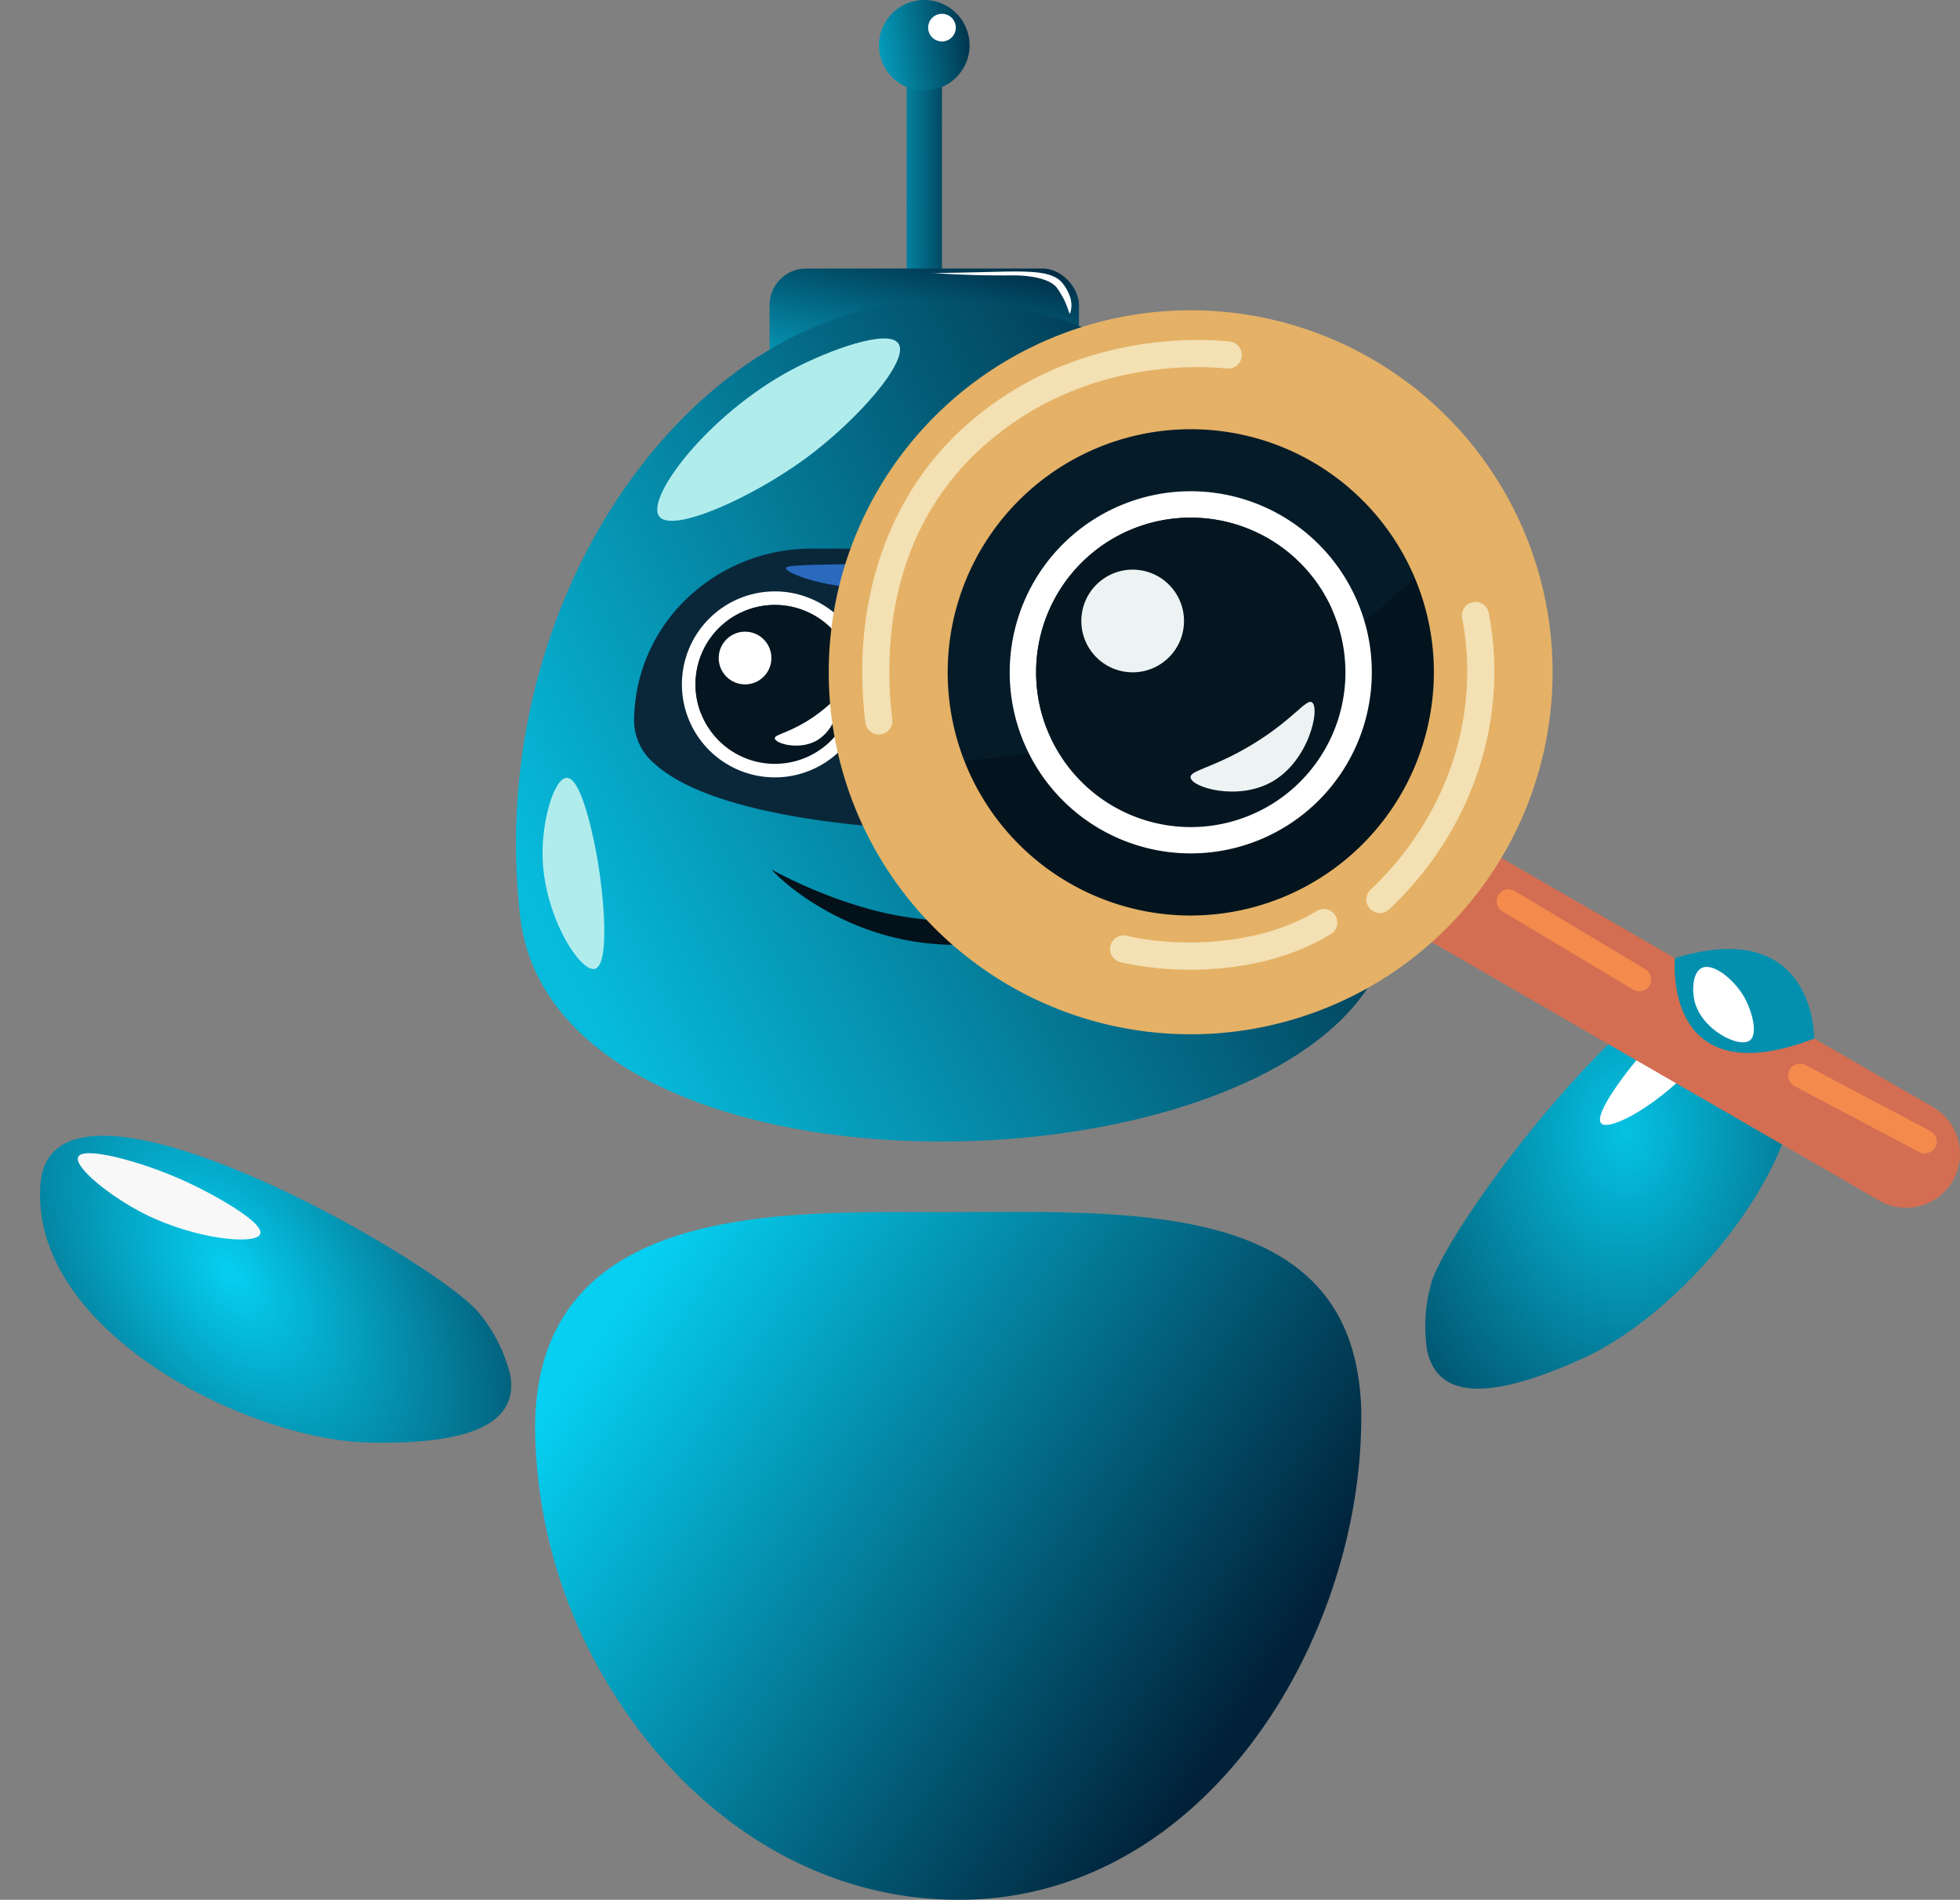 <svg xmlns="http://www.w3.org/2000/svg" xmlns:xlink="http://www.w3.org/1999/xlink" width="242.724" height="235.223" viewBox="0 0 242.724 235.223">
  <rect x="0" y="0" width="242.724" height="235.223" fill="#808080" stroke="none"/>
  <defs>
    <linearGradient id="linear-gradient" x1="-1.538" y1="0.545" x2="1.462" y2="0.479" gradientUnits="objectBoundingBox">
      <stop offset="0" stop-color="#06cff1"/>
      <stop offset="0.04" stop-color="#06cff1"/>
      <stop offset="1" stop-color="#013149"/>
    </linearGradient>
    <linearGradient id="linear-gradient-2" x1="0.18" y1="1.234" x2="0.788" y2="-0.16" gradientUnits="objectBoundingBox">
      <stop offset="0" stop-color="#04b1d1"/>
      <stop offset="0.04" stop-color="#06cff1"/>
      <stop offset="1" stop-color="#001e36"/>
    </linearGradient>
    <linearGradient id="linear-gradient-3" x1="-0.553" y1="0.654" x2="0.997" y2="0.428" gradientUnits="objectBoundingBox">
      <stop offset="0" stop-color="#06cff1"/>
      <stop offset="0.04" stop-color="#06cff1"/>
      <stop offset="1" stop-color="#01354d"/>
    </linearGradient>
    <linearGradient id="linear-gradient-4" x1="0.039" y1="0.618" x2="0.967" y2="0.171" gradientUnits="objectBoundingBox">
      <stop offset="0" stop-color="#07bbdc"/>
      <stop offset="1" stop-color="#011d34"/>
    </linearGradient>
    <linearGradient id="linear-gradient-5" x1="0.075" y1="0.198" x2="0.899" y2="0.659" gradientUnits="objectBoundingBox">
      <stop offset="0" stop-color="#06cff1"/>
      <stop offset="1" stop-color="#012139"/>
    </linearGradient>
    <radialGradient id="radial-gradient" cx="0.5" cy="0.5" r="0.999" gradientUnits="objectBoundingBox">
      <stop offset="0" stop-color="#06cff1"/>
      <stop offset="1" stop-color="#01223a"/>
    </radialGradient>
    <radialGradient id="radial-gradient-2" cx="0.5" cy="0.5" r="0.93" gradientUnits="objectBoundingBox">
      <stop offset="0" stop-color="#05c2e3"/>
      <stop offset="1" stop-color="#012840"/>
    </radialGradient>
  </defs>
  <g id="Group_1331" data-name="Group 1331" transform="translate(-1099.75 -236.384)">
    <g id="Group_8539" data-name="Group 8539" transform="translate(1195.056 236.384)">
      <rect id="Rectangle_79" data-name="Rectangle 79" width="4.378" height="28.732" transform="translate(16.967 7.525)" fill="url(#linear-gradient)"/>
      <rect id="Rectangle_80" data-name="Rectangle 80" width="38.312" height="18.881" rx="4.517" transform="translate(0 33.247)" fill="url(#linear-gradient-2)"/>
      <path id="Path_2335" data-name="Path 2335" d="M272.235,125.059a5.61,5.61,0,1,1-5.609-5.61A5.609,5.609,0,0,1,272.235,125.059Z" transform="translate(-247.47 -119.449)" fill="url(#linear-gradient-3)"/>
      <path id="Path_2336" data-name="Path 2336" d="M271.249,123.073a1.711,1.711,0,1,1-1.711-1.71A1.711,1.711,0,0,1,271.249,123.073Z" transform="translate(-248.193 -119.653)" fill="#fff"/>
      <path id="Path_2339" data-name="Path 2339" d="M285.434,162.282c-.139.021-.229-.8-.911-2.066a11.1,11.1,0,0,0-.685-1.095c-1.175-1.617-5.16-1.581-5.472-1.578-6.205.054-10.195-.34-10.193-.3s2.911-.028,5.043-.071c6.015-.122,9.6-.446,11.135,1.165a5.045,5.045,0,0,1,.958,1.539A3.227,3.227,0,0,1,285.434,162.282Z" transform="translate(-248.23 -123.446)" fill="#fff"/>
    </g>
    <g id="Group_1324" data-name="Group 1324" transform="translate(1163.646 273.567)">
      <path id="Path_2057" data-name="Path 2057" d="M1399.673,376.668c-1.962,27.2-64.319,36.185-93.488,19.745-8.1-4.567-13.645-11.1-14.62-19.745-4.482-39.768,21.846-76.179,52.094-76.179,10.965,0,23.842,4.2,34.5,13.494C1391.83,325.885,1401.879,346.151,1399.673,376.668Z" transform="translate(-1291.065 -300.489)" fill="url(#linear-gradient-4)"/>
      <path id="Path_2059" data-name="Path 2059" d="M1412.729,414.121c0,5.457-5.991,8.818-13.712,10.814-8.133,2.1-18.187,2.7-25.186,2.63-10.02-.1-29.345-1.836-36.314-8.184a7.03,7.03,0,0,1-2.588-5.26,21.066,21.066,0,0,1,6.444-15.141,22.259,22.259,0,0,1,15.565-6.268h33.781a22.192,22.192,0,0,1,17.38,8.272A20.952,20.952,0,0,1,1412.729,414.121Z" transform="translate(-1320.304 -361.964)" fill="#0a273a"/>
      <path id="Path_2062" data-name="Path 2062" d="M1343.783,336.7c1.612,2.126,11.52-2.323,18.174-7.22,6.377-4.693,12.888-12.1,11.452-14.191-1.276-1.86-8.593.791-13.195,3.237C1349.915,324,1342.027,334.388,1343.783,336.7Z" transform="translate(-1326.043 -309.94)" fill="#b1eced"/>
      <path id="Path_2063" data-name="Path 2063" d="M1300.95,487.787c.236,7.266,4.675,14.163,6.471,13.692,1.885-.494,1.118-9.171.248-13.942-.249-1.369-1.775-9.745-3.734-9.709C1302.4,477.857,1300.8,483.081,1300.95,487.787Z" transform="translate(-1297.647 -418.702)" fill="#b1eced"/>
      <g id="Group_1321" data-name="Group 1321" transform="translate(64.17 36.043)">
        <g id="Group_1320" data-name="Group 1320">
          <path id="Path_2064" data-name="Path 2064" d="M1508.238,423.465a9.84,9.84,0,1,1-.863-4.023A9.832,9.832,0,0,1,1508.238,423.465Z" transform="translate(-1486.889 -411.952)" fill="#393760"/>
          <path id="Path_2065" data-name="Path 2065" d="M1495.044,410.272a9.837,9.837,0,1,1-9.834,9.833,9.825,9.825,0,0,1,9.834-9.833Zm0-1.68a11.513,11.513,0,1,0,11.512,11.513,11.369,11.369,0,0,0-1.012-4.715,11.519,11.519,0,0,0-10.5-6.8Z" transform="translate(-1483.529 -408.592)" fill="#46aed2"/>
        </g>
        <path id="Path_2066" data-name="Path 2066" d="M1507.39,419.408c-3.671,8.874-12.781,8.621-18.136,7.59a9.834,9.834,0,0,1,18.136-7.59Z" transform="translate(-1486.908 -411.949)" fill="#2f4572"/>
        <circle id="Ellipse_593" data-name="Ellipse 593" cx="3.264" cy="3.264" r="3.264" transform="translate(4.558 4.985)" fill="#b1eced"/>
        <path id="Path_2067" data-name="Path 2067" d="M1525.756,448.789c.534.359-.193,3.784-2.626,5.094-2.163,1.164-5.028.312-5.095-.319-.049-.463,1.436-.59,3.92-2.094C1524.568,449.888,1525.384,448.539,1525.756,448.789Z" transform="translate(-1506.529 -435.367)" fill="#b1eced"/>
      </g>
      <g id="Group_1323" data-name="Group 1323" transform="translate(20.549 36.042)">
        <g id="Group_1322" data-name="Group 1322">
          <path id="Path_2068" data-name="Path 2068" d="M1377.406,423.463a9.841,9.841,0,1,1-.863-4.023A9.833,9.833,0,0,1,1377.406,423.463Z" transform="translate(-1356.057 -411.95)" fill="#051621"/>
          <path id="Path_2069" data-name="Path 2069" d="M1364.212,410.27a9.836,9.836,0,1,1-9.834,9.833,9.825,9.825,0,0,1,9.834-9.833Zm0-1.68a11.513,11.513,0,1,0,11.513,11.513,11.378,11.378,0,0,0-1.012-4.715,11.52,11.52,0,0,0-10.5-6.8Z" transform="translate(-1352.697 -408.59)" fill="#fff"/>
        </g>
        <path id="Path_2070" data-name="Path 2070" d="M1376.558,419.406c-3.671,8.874-12.781,8.621-18.136,7.59a9.834,9.834,0,0,1,18.136-7.59Z" transform="translate(-1356.076 -411.947)" fill="#051621"/>
        <circle id="Ellipse_594" data-name="Ellipse 594" cx="3.264" cy="3.264" r="3.264" transform="translate(4.558 4.985)" fill="#fff"/>
        <path id="Path_2071" data-name="Path 2071" d="M1394.924,448.787c.534.359-.193,3.784-2.627,5.094-2.163,1.165-5.028.312-5.094-.318-.049-.463,1.436-.59,3.92-2.094C1393.737,449.886,1394.552,448.537,1394.924,448.787Z" transform="translate(-1375.697 -435.365)" fill="#fff"/>
      </g>
      <path id="Path_2072" data-name="Path 2072" d="M1414.342,398.645c.1.653-4.324,2.192-8.9,2.614-7.425.685-14.229-1.667-14.128-2.49.045-.378,4.74-.423,14.128-.5C1412.984,398.211,1414.292,398.3,1414.342,398.645Z" transform="translate(-1357.889 -365.658)" fill="#296abd"/>
    </g>
    <g id="Group_1325" data-name="Group 1325" transform="translate(1166.016 386.438)">
      <path id="Path_2073" data-name="Path 2073" d="M1400.483,664.5c0,27.45-19.258,59.694-49.855,59.694-18.96,0-34.562-11.608-43.683-27.127a62.424,62.424,0,0,1-8.772-31.227c0-28.122,30.693-26.782,50.145-26.782,21.333,0,46.658-1.634,51.38,18.232A30.764,30.764,0,0,1,1400.483,664.5Z" transform="translate(-1298.173 -639.024)" fill="url(#linear-gradient-5)"/>
    </g>
    <g id="Group_1326" data-name="Group 1326" transform="matrix(0.588, 0.809, -0.809, 0.588, 1131.346, 360.767)">
      <path id="Path_2076" data-name="Path 2076" d="M1155.517,660.4c6.094,2.9,3.365,10.156-3.52,19.18-8.222,10.777-31.345,23.5-45.927,16.487h0a17.824,17.824,0,0,1-3.752-2.422c-14-11.77,37.5-34.64,45.1-34.619A19.354,19.354,0,0,1,1155.517,660.4Z" transform="translate(-1099.915 -659.024)" fill="url(#radial-gradient)"/>
      <path id="Path_2078" data-name="Path 2078" d="M1116.786,710.856c3.738-2.147,10.252-5.112,11.084-3.881.849,1.258-4.2,6.927-10.455,10.148-4.268,2.2-9.88,3.661-10.512,2.479C1106.188,718.264,1111.912,713.656,1116.786,710.856Z" transform="translate(-1104.532 -690.794)" fill="#f8f8f8"/>
    </g>
    <g id="Group_1327" data-name="Group 1327" transform="translate(1276.233 355.599)">
      <path id="Path_2079" data-name="Path 2079" d="M1629.012,594.611c1.492,6.583,9.167,5.516,19.485.786,12.322-5.65,29.819-25.409,26.186-41.175v0a17.807,17.807,0,0,0-1.538-4.193c-8.4-16.246-42.041,28.967-43.692,36.382A19.36,19.36,0,0,0,1629.012,594.611Z" transform="translate(-1628.746 -546.527)" fill="url(#radial-gradient-2)"/>
      <path id="Path_2081" data-name="Path 2081" d="M1700.07,560.539c-2.917,3.174-7.242,8.876-6.224,9.958,1.04,1.105,7.682-2.576,12.2-7.967,3.084-3.68,5.744-8.833,4.73-9.709C1709.627,551.83,1703.873,556.4,1700.07,560.539Z" transform="translate(-1672.039 -550.631)" fill="#fff"/>
    </g>
    <path id="Path_2082" data-name="Path 2082" d="M1385.947,511.861a58.846,58.846,0,0,0,5.314,2.531,56.2,56.2,0,0,0,5.437,1.968,42.188,42.188,0,0,0,11.168,1.876,37.609,37.609,0,0,0,5.615-.324,39.962,39.962,0,0,0,5.522-1.228,53.19,53.19,0,0,0,10.565-4.822,29.245,29.245,0,0,1-9.76,6.99,30.338,30.338,0,0,1-5.867,1.812c-.5.1-1.015.16-1.524.241s-1.021.129-1.534.17c-1.026.1-2.056.1-3.084.1a32.433,32.433,0,0,1-11.894-2.652,34.641,34.641,0,0,1-5.323-2.864,29.279,29.279,0,0,1-2.428-1.774A20.823,20.823,0,0,1,1385.947,511.861Z" transform="translate(-190.666 -167.82)" fill="#03111a"/>
    <g id="Group_1328" data-name="Group 1328" transform="translate(1202.398 274.815)">
      <path id="Path_2083" data-name="Path 2083" d="M1689.337,543.654h0a6.672,6.672,0,0,1-9.114,2.442l-55.275-31.913a6.672,6.672,0,0,1-2.442-9.114h0a6.672,6.672,0,0,1,9.114-2.442L1686.9,534.54A6.672,6.672,0,0,1,1689.337,543.654Z" transform="translate(-1550.156 -435.883)" fill="#d36e52"/>
      <path id="Path_2084" data-name="Path 2084" d="M1499.193,353.6a42.524,42.524,0,1,1-7.221-23.718A42.536,42.536,0,0,1,1499.193,353.6Z" transform="translate(-1411.849 -308.787)" fill="#04141e"/>
      <path id="Path_2085" data-name="Path 2085" d="M1493.864,328.2a59.735,59.735,0,0,1-9.5,12.225c-15.6,15.464-37.744,20.81-54,22.542a134.038,134.038,0,0,1-14.765.768,43.574,43.574,0,0,1,78.27-35.534Z" transform="translate(-1411.849 -307.363)" fill="#061b28"/>
      <path id="Path_2087" data-name="Path 2087" d="M1489.307,324.056a44.82,44.82,0,1,0,7.608,24.988A44.775,44.775,0,0,0,1489.307,324.056Zm-37.2,55.1a30.106,30.106,0,1,1,30.109-30.11A30.154,30.154,0,0,1,1452.1,379.154Z" transform="translate(-1407.293 -304.231)" fill="#e4b166"/>
    </g>
    <g id="Group_1330" data-name="Group 1330" transform="translate(1224.785 297.207)">
      <g id="Group_1329" data-name="Group 1329" transform="translate(0 0)">
        <path id="Path_2088" data-name="Path 2088" d="M1522.554,400.355a19.162,19.162,0,1,1-1.681-7.833A19.148,19.148,0,0,1,1522.554,400.355Z" transform="translate(-1480.98 -377.935)" fill="#051621"/>
        <path id="Path_2089" data-name="Path 2089" d="M1496.864,374.664a19.155,19.155,0,1,1-19.155,19.148,19.127,19.127,0,0,1,19.155-19.148Zm0-3.272a22.42,22.42,0,1,0,22.42,22.42,22.145,22.145,0,0,0-1.972-9.181,22.431,22.431,0,0,0-20.448-13.239Z" transform="translate(-1474.437 -371.392)" fill="#fff"/>
      </g>
      <path id="Path_2090" data-name="Path 2090" d="M1520.894,392.478c-7.148,17.281-24.878,16.766-35.306,14.757a19.14,19.14,0,0,1,35.306-14.757Z" transform="translate(-1481.018 -377.929)" fill="#051621"/>
      <circle id="Ellipse_596" data-name="Ellipse 596" cx="6.357" cy="6.357" r="6.357" transform="translate(7.94 21.32) rotate(-80.783)" fill="#edf3f3"/>
      <path id="Path_2091" data-name="Path 2091" d="M1556.668,449.67c1.04.7-.376,7.369-5.115,9.921-4.212,2.267-9.791.607-9.921-.62-.1-.9,2.8-1.148,7.633-4.078C1554.356,451.81,1555.944,449.183,1556.668,449.67Z" transform="translate(-1519.227 -423.532)" fill="#edf3f3"/>
    </g>
    <path id="Path_2092" data-name="Path 2092" d="M1721.47,542.515s-1.665,17.2,17.25,9.959C1738.72,552.474,1738.9,537.167,1721.47,542.515Z" transform="translate(-414.297 -187.498)" fill="#0390ae"/>
    <path id="Path_2093" data-name="Path 2093" d="M1734.663,551.819c.959,1.709,1.7,4.543.67,5.311-1.344,1-5.968-1.305-6.846-4.855-.357-1.44-.214-3.558.871-4.108C1730.774,547.451,1733.415,549.6,1734.663,551.819Z" transform="translate(-418.883 -191.928)" fill="#fff"/>
    <path id="Path_2094" data-name="Path 2094" d="M1421.729,364.074a1.68,1.68,0,0,1-1.67-1.514c-.008-.08-.021-.191-.038-.332-1.7-14.568,2.847-27.839,12.485-36.408,12.878-11.45,28.294-10.853,32.713-10.4a1.681,1.681,0,0,1-.344,3.343c-4.073-.42-18.283-.97-30.135,9.567-12.057,10.72-12.305,25.594-11.38,33.506.019.165.034.3.044.389a1.681,1.681,0,0,1-1.674,1.847Z" transform="translate(-213.145 -36.747)" fill="#f3e0b3"/>
    <path id="Path_2095" data-name="Path 2095" d="M1608.591,451.011a1.681,1.681,0,0,1-1.154-2.9c9.44-8.917,13.679-21.488,11.338-33.628a1.68,1.68,0,0,1,3.3-.637c2.559,13.275-2.05,27-12.331,36.708A1.675,1.675,0,0,1,1608.591,451.011Z" transform="translate(-337.957 -101.576)" fill="#f3e0b3"/>
    <path id="Path_2096" data-name="Path 2096" d="M1521.67,534.079a39.237,39.237,0,0,1-8.627-.927,1.68,1.68,0,0,1,.752-3.276c6.68,1.533,16.536,1.185,23.5-3.052a1.681,1.681,0,1,1,1.748,2.871C1533.727,532.928,1527.354,534.079,1521.67,534.079Z" transform="translate(-274.517 -177.631)" fill="#f3e0b3"/>
    <path id="Path_2097" data-name="Path 2097" d="M1673.007,531.855a1.463,1.463,0,0,1-.754-.209l-16.182-9.683a1.47,1.47,0,1,1,1.51-2.524l16.182,9.683a1.471,1.471,0,0,1-.756,2.732Z" transform="translate(-370.25 -172.733)" fill="#f48b4d"/>
    <path id="Path_2098" data-name="Path 2098" d="M1780.5,595.094a1.461,1.461,0,0,1-.686-.171l-15.453-8.167a1.47,1.47,0,0,1,1.374-2.6l15.452,8.167a1.47,1.47,0,0,1-.688,2.77Z" transform="translate(-442.387 -215.898)" fill="#f48b4d"/>
  </g>
</svg>
